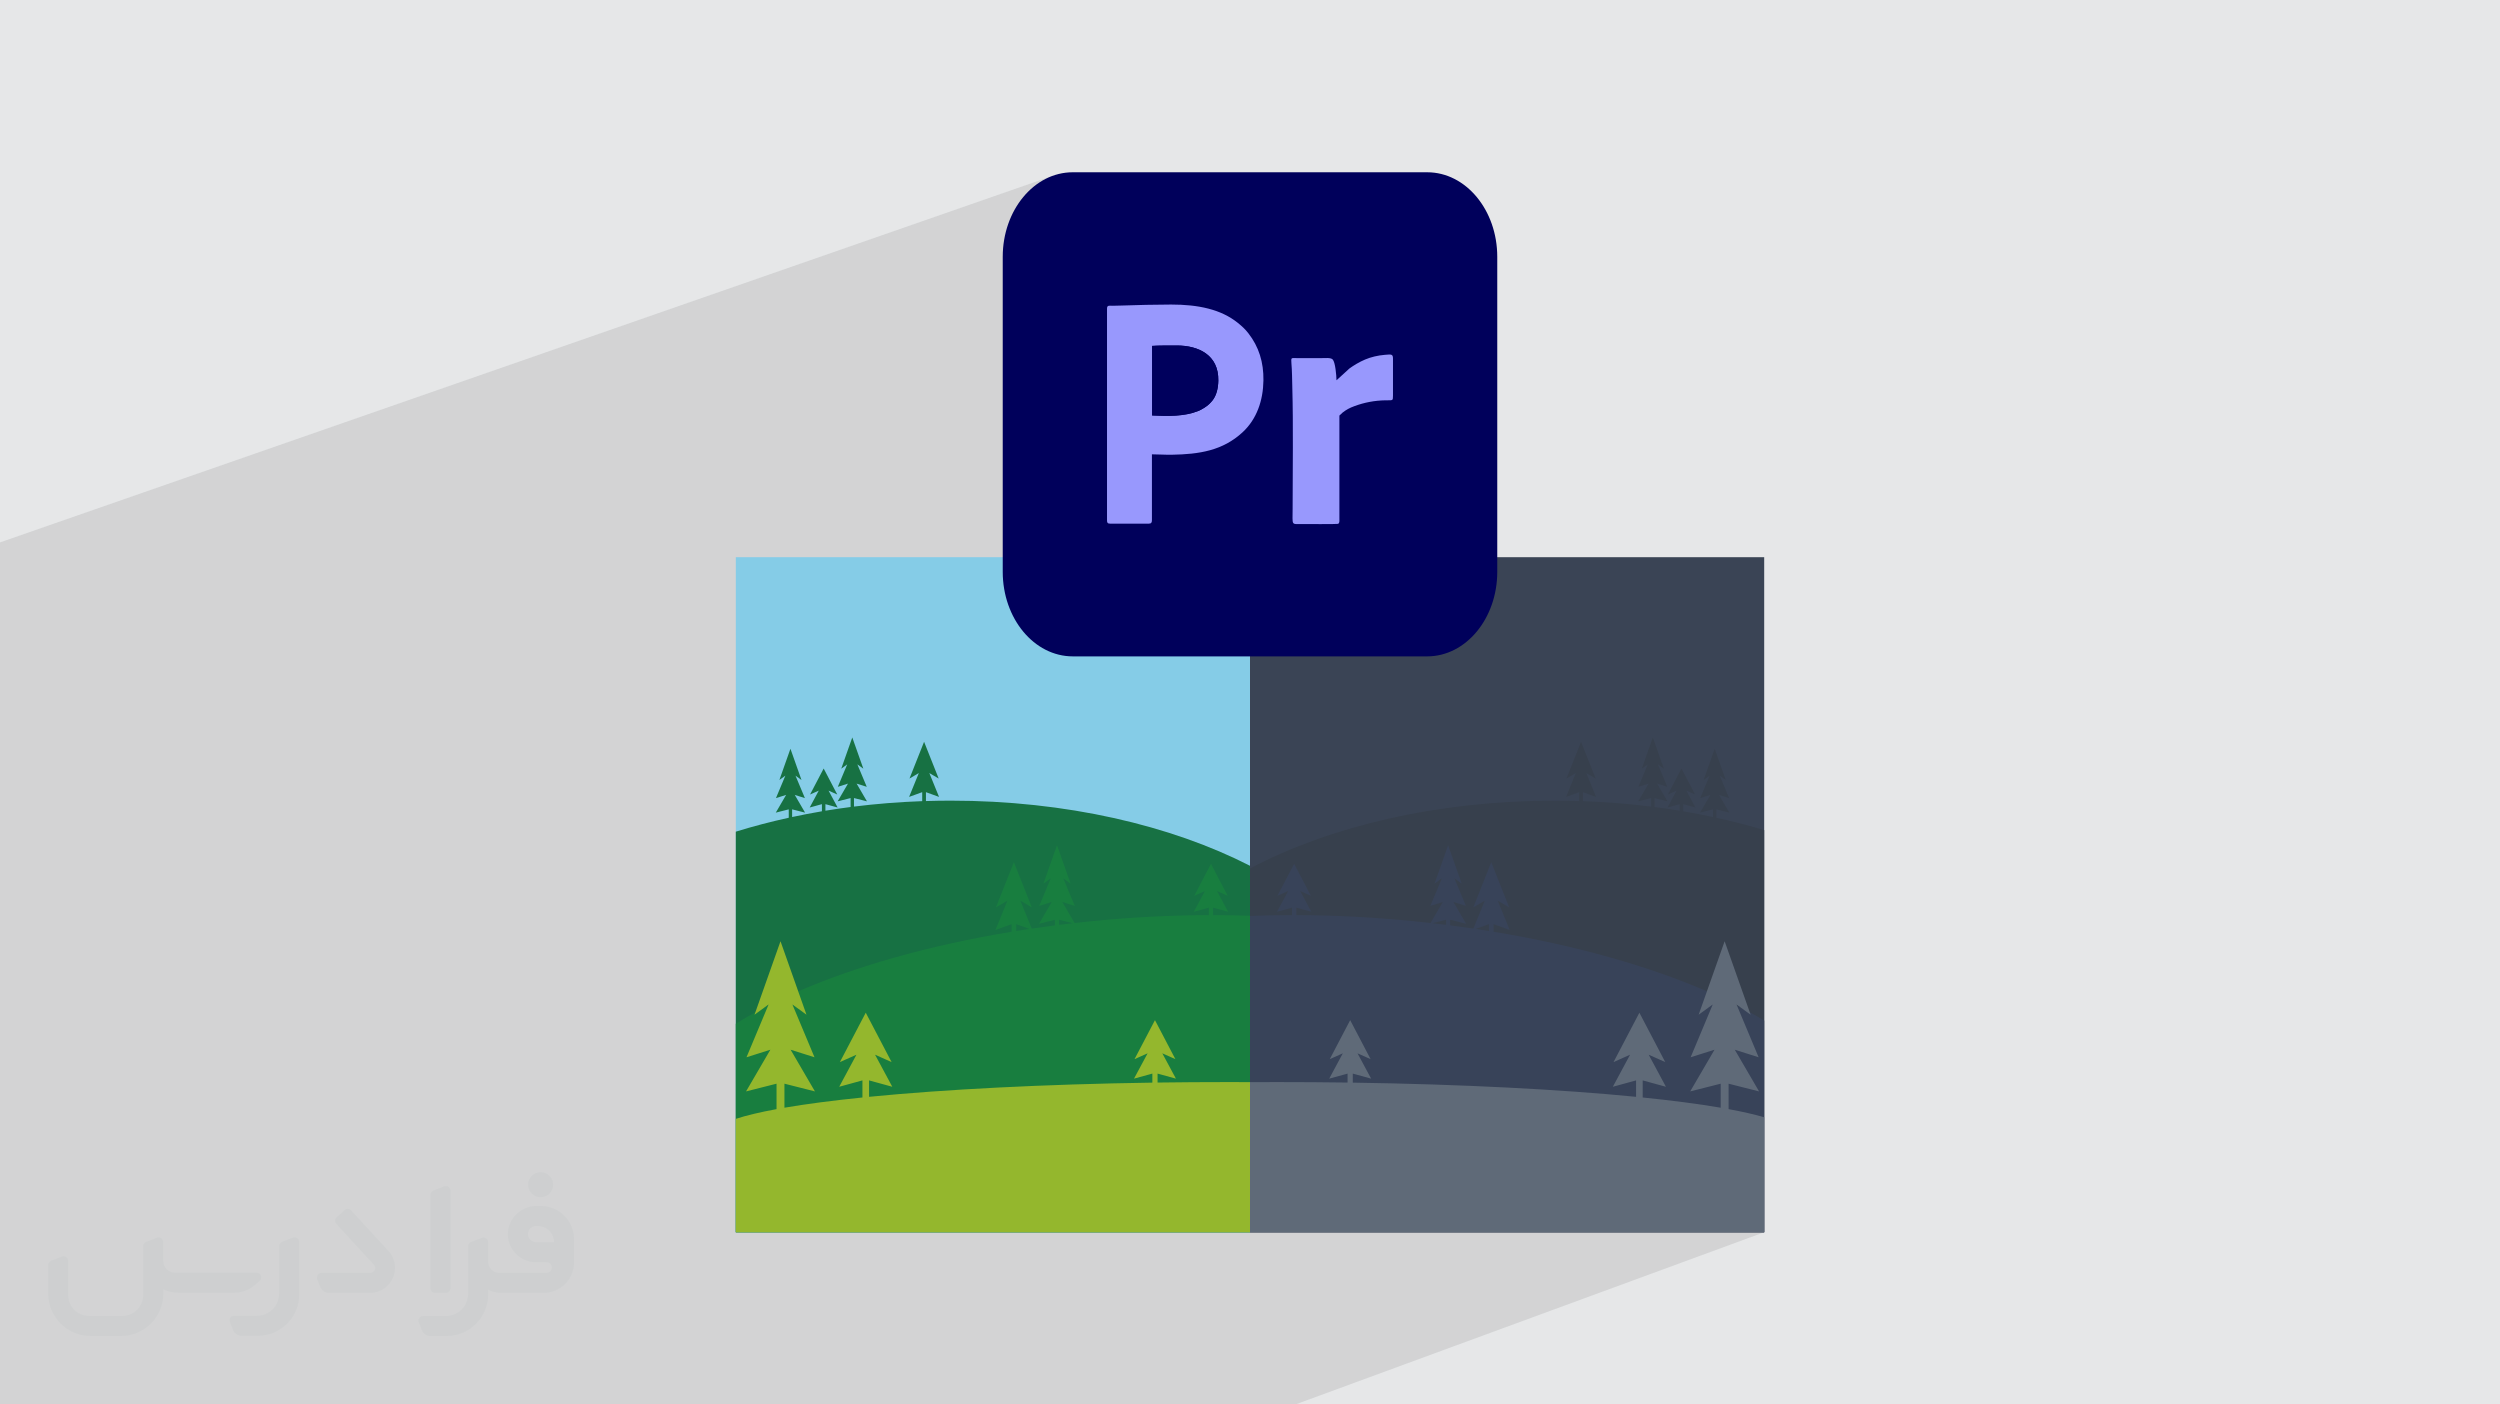 <?xml version="1.0" encoding="UTF-8"?>
<!DOCTYPE svg PUBLIC "-//W3C//DTD SVG 1.0//EN" "http://www.w3.org/TR/2001/REC-SVG-20010904/DTD/svg10.dtd">
<!-- Creator: CorelDRAW -->
<svg xmlns="http://www.w3.org/2000/svg" xml:space="preserve" width="94.192mm" height="52.917mm" version="1.0" style="shape-rendering:geometricPrecision; text-rendering:geometricPrecision; image-rendering:optimizeQuality; fill-rule:evenodd; clip-rule:evenodd"
viewBox="0 0 9404.92 5283.66"
 xmlns:xlink="http://www.w3.org/1999/xlink"
 xmlns:xodm="http://www.corel.com/coreldraw/odm/2003">
 <defs>
  <style type="text/css">
   <![CDATA[
    .fil11 {fill:#00005B}
    .fil13 {fill:#00005D}
    .fil12 {fill:#9898FD}
    .fil8 {fill:#177143;fill-rule:nonzero}
    .fil9 {fill:#187E3F;fill-rule:nonzero}
    .fil4 {fill:#37404D;fill-rule:nonzero}
    .fil5 {fill:#384359;fill-rule:nonzero}
    .fil3 {fill:#3A4455;fill-rule:nonzero}
    .fil6 {fill:#5F6A78;fill-rule:nonzero}
    .fil7 {fill:#85CCE7;fill-rule:nonzero}
    .fil10 {fill:#94B72D;fill-rule:nonzero}
    .fil1 {fill:#373435;fill-rule:nonzero;fill-opacity:0.031}
    .fil2 {fill:#2B2A29;fill-opacity:0.102}
    .fil0 {fill:#E6E7E8}
   ]]>
  </style>
 </defs>
 <g id="Layer_x0020_1">
  <polygon class="fil0" points="-0,0 9404.92,0 9404.92,5283.66 -0,5283.66 "/>
  <g id="_2684722341584">
   <path class="fil1" d="M1125.4 4672.59l0 197.03c0,20.41 -3.74,40.82 -11.66,59.56 -7.92,18.74 -19.16,36.25 -33.74,50.4 -14.58,14.58 -31.65,25.82 -50.4,33.74 -18.74,7.92 -39.15,11.66 -59.56,11.66l-60.82 0c-7.08,0 -14.16,-2.08 -19.99,-6.25 -5.83,-4.16 -10.41,-9.58 -12.92,-16.25l-11.24 -29.16c-0.83,-2.5 -1.25,-5.41 -1.25,-8.33 0,-2.92 1.25,-5.42 2.92,-7.92 1.67,-2.5 3.74,-4.16 6.25,-5.41 2.5,-1.25 5.41,-2.09 7.91,-1.67l86.23 0c22.08,0 42.91,-8.75 58.73,-24.57 15.41,-15.42 24.15,-36.65 24.15,-58.73l0 -179.12c0,-3.33 1.26,-6.66 3.33,-9.58 2.09,-2.92 5,-5 7.92,-6.25l40.82 -15.83c2.5,-0.84 5.41,-1.25 8.33,-0.84 2.92,0.42 5.42,1.26 7.5,2.92 2.09,1.67 4.17,3.75 5.42,6.25 1.25,2.92 2.08,5.83 2.08,8.33z"/>
   <path class="fil1" d="M2033.88 4536.8l-15 0c-59.57,0 -109.13,48.73 -108.31,107.88 0.42,27.5 12.08,54.16 31.66,73.32 19.57,19.57 46.23,30.4 74.14,30.4l39.57 0c5.42,0 10.41,2.08 14.17,5.83 3.74,3.74 5.83,8.75 5.83,14.16 0,5.42 -2.09,10.41 -5.83,14.17 -3.75,3.74 -8.75,5.83 -14.17,5.83l-179.11 0c-10.83,0 -20.83,-4.58 -28.33,-12.08 -7.5,-7.5 -11.66,-17.91 -12.08,-28.33l0 -74.98c0,-2.92 -0.83,-5.41 -2.08,-7.92 -1.25,-2.5 -3.33,-4.57 -5.42,-6.24 -2.08,-1.67 -4.99,-2.51 -7.5,-2.92 -2.92,-0.42 -5.41,0 -8.33,0.83l-41.24 15.83c-2.92,1.25 -5.83,3.33 -7.92,6.25 -2.08,2.92 -2.92,6.25 -2.92,9.58l0 179.12c0,22.08 -8.75,43.32 -24.15,58.73 -15.42,15.42 -36.65,24.57 -58.73,24.57l-86.64 0.01c-2.92,0 -5.42,0.83 -7.92,2.08 -2.5,1.25 -4.58,3.33 -6.25,5.42 -1.66,2.5 -2.5,4.99 -2.92,7.5 -0.41,2.92 0,5.41 1.26,8.33l11.24 29.16c2.5,6.67 7.08,12.5 12.91,16.66 5.83,4.16 12.91,6.25 20,5.83l60.81 0c41.24,0 80.81,-16.25 109.97,-45.82 29.16,-29.16 45.81,-68.74 45.81,-109.97l0 -18.32c15.84,7.91 33.33,12.08 50.82,12.08l157.03 0c30.41,0 59.99,-12.08 81.65,-33.74 21.66,-21.67 33.74,-50.82 33.74,-81.65l0 -85.81c0,-33.32 -13.33,-65.39 -36.65,-89.14 -23.74,-23.74 -55.82,-36.65 -89.14,-36.65zm50.39 136.2l-66.64 0c-7.92,0 -15.42,-2.5 -21.25,-7.91 -5.83,-5.42 -9.59,-12.5 -10.41,-20.42 0,-4.16 0.42,-8.75 2.08,-12.91 1.67,-4.16 3.75,-7.91 6.67,-10.82 5.83,-5.42 13.75,-8.76 21.66,-8.76l7.09 0c16.25,0 31.65,6.25 42.9,17.91 11.66,11.25 17.91,26.66 17.91,42.91z"/>
   <path class="fil1" d="M1694.39 4478.9l0 367.39c0,2.08 -0.42,4.57 -1.25,6.66 -0.84,2.09 -2.09,4.16 -3.75,5.83 -1.67,1.67 -3.33,2.92 -5.41,3.74 -2.09,0.84 -4.16,1.26 -6.67,1.26l-40.82 0c-2.08,0 -4.58,-0.42 -6.66,-1.26 -2.09,-0.83 -4.16,-2.08 -5.42,-3.74 -1.66,-1.67 -2.92,-3.74 -3.74,-5.83 -0.83,-2.09 -1.25,-4.58 -1.25,-6.66l0 -351.57c0,-3.32 0.83,-6.66 2.92,-9.58 2.08,-2.92 4.58,-5 7.91,-6.25l40.83 -15.83c2.5,-0.84 5.41,-1.25 8.33,-1.25 2.92,0.41 5.41,1.25 7.5,2.92 2.5,1.66 4.16,3.74 5.41,6.24 1.25,2.09 2.09,5 2.09,7.92z"/>
   <path class="fil1" d="M1391.56 4863.79l-153.7 0c-7.08,0 -14.17,-2.09 -20,-6.25 -5.83,-4.16 -10.41,-9.99 -13.33,-16.66l-11.24 -28.74c-0.83,-2.51 -1.25,-5.42 -0.83,-8.34 0.41,-2.92 1.25,-5.41 2.92,-7.91 1.66,-2.51 3.74,-4.16 6.24,-5.42 2.51,-1.25 5.42,-2.08 7.92,-2.08l184.11 0c3.33,0 6.66,-1.25 9.58,-2.92 2.93,-2.09 5,-4.58 6.67,-7.92 1.25,-3.33 1.67,-6.66 1.25,-9.99 -0.42,-3.33 -2.08,-6.67 -4.16,-9.17l-141.63 -154.12c-2.92,-3.33 -4.58,-7.92 -4.58,-12.5 0,-4.58 2.09,-8.75 5.83,-12.08l29.58 -27.49c3.33,-2.92 7.92,-4.58 12.5,-4.58 4.58,0.42 8.75,2.09 12.08,5.83l140.37 152.87c55.41,59.57 12.5,157.46 -69.56,157.46z"/>
   <path class="fil1" d="M977.53 4817.97l-20 17.07c-20.83,17.91 -47.49,27.91 -74.98,27.91l-211.19 0c-19.57,0 -39.15,-4.16 -57.06,-12.49l0 16.25c0,20.82 -4.16,41.65 -12.08,60.81 -7.91,19.16 -19.57,36.65 -34.57,51.65 -14.58,14.58 -32.07,26.24 -51.65,34.58 -19.16,7.91 -39.99,12.07 -60.82,12.07l-114.55 0.01c-20.83,0 -41.66,-4.17 -60.82,-12.08 -19.16,-7.92 -36.65,-19.58 -51.65,-34.58 -14.58,-14.58 -26.24,-32.07 -34.57,-51.65 -7.92,-19.16 -12.08,-39.98 -12.08,-60.81l0 -107.89c0,-3.33 1.25,-6.66 2.92,-9.58 2.09,-2.92 4.58,-5 7.92,-6.25l40.82 -15.83c2.5,-0.84 5.41,-1.26 8.33,-0.84 2.92,0.42 5.42,1.25 7.5,2.92 2.09,1.67 4.16,3.75 5.42,6.25 1.25,2.5 2.08,5 2.08,7.92l0 128.71c0,20.83 8.34,40.82 22.92,55.41 14.58,14.58 34.57,22.91 55.4,22.91l125.79 0c20.83,0 40.41,-8.34 54.99,-22.92 14.58,-14.58 22.92,-34.57 22.92,-55.4l0 -184.11c0,-3.33 1.25,-6.67 2.92,-9.59 2.08,-2.92 4.57,-4.99 7.91,-6.24l40.82 -15.84c2.51,-0.83 5.42,-1.25 8.34,-0.83 2.92,0.42 5.41,1.25 7.91,2.92 2.51,1.67 4.17,3.74 5.42,6.25 1.25,2.5 2.08,5.41 2.08,7.91l0 70.4c0,11.66 4.58,23.32 12.92,31.65 8.33,8.34 19.57,13.33 31.65,13.33l307.4 0c3.33,0 7.09,0.84 9.59,2.92 2.92,2.09 5,5 6.25,7.92 1.25,3.33 1.25,6.66 0.41,10.41 0,3.74 -2.08,6.66 -4.57,8.75z"/>
   <path class="fil1" d="M2033.88 4503.89c25.82,0 47.07,-21.25 47.07,-47.07 0,-25.83 -21.25,-47.07 -47.07,-47.07 -25.83,0 -47.08,21.24 -47.08,47.07 0,25.82 21.25,47.07 47.08,47.07z"/>
  </g>
  <path class="fil2" d="M6021.44 3911.95c128.52,128.51 615.41,723.67 615.41,723.67l-1763.99 648.04 -4872.86 0 0 -3243.18 3962.64 -1380 2058.8 3251.47z"/>
  <g id="_2684722318304">
   <g>
    <polygon class="fil3" points="6636.85,2096.16 6636.85,4635.62 4702.46,4635.62 4702.46,2096.16 "/>
    <path class="fil4" d="M6636.85 3122.87l0 1512.75 -1934.39 0 0 -1368.54c299.88,-158.23 702.81,-255.05 1145.94,-255.05 31.05,0 61.85,0.59 92.51,1.51l0 -33.42 -49.29 17.84 36.56 -89.75 -35.16 20.65 54.89 -138.26 54.89 138.26 -35.11 -20.65 36.61 89.75 -49.33 -17.84 0 33.8c87.53,3.11 173.22,10.06 256.64,20.42l0 -32.07 -48.81 12.38 38.94 -66.74 -38.2 12.09 35.4 -84.53 -22.59 16.39 41.59 -117.6 41.59 117.6 -22.53 -16.39 35.4 84.53 -38.26 -12.09 38.93 66.74 -48.79 -12.38 0 33.66c31.96,4.1 63.54,8.75 94.78,13.88l0 -24.61 -45.99 12.62 34.15 -63.55 -32.79 14.66 51.21 -97.83 51.22 97.83 -32.79 -14.66 34.14 63.55 -45.99 -12.62 0 26.84c37.96,6.43 75.3,13.69 112.1,21.57l0 -28.87 -48.8 12.37 38.92 -66.73 -38.19 12.03 35.35 -84.48 -22.54 16.35 41.6 -117.55 41.59 117.55 -22.55 -16.35 35.36 84.48 -38.2 -12.03 38.92 66.73 -48.79 -12.37 0 31.58c61.76,13.58 121.87,29.11 179.85,46.56z"/>
    <path class="fil5" d="M5439.99 3460.04l0 19.19c-17.02,-2.17 -34.2,-4.2 -51.4,-6.13l51.4 -13.06zm161.38 16.53l0 25.73c-16.5,-2.66 -33.02,-5.22 -49.71,-7.74l49.71 -17.99zm981.17 331.37c-11.8,-6.48 -23.84,-12.96 -36.18,-19.34 -3.96,-2.09 -7.98,-4.16 -12.04,-6.2 -35.64,-18.18 -73.32,-35.88 -112.92,-53.05 -217.91,-94.6 -493.76,-173.17 -802.72,-224.19l0 -28.59 60.64 21.96 -44.96 -110.4 43.12 25.39 -67.46 -170.03 -67.51 170.03 43.23 -25.39 -42.86 105.18c-28.87,-4.3 -57.93,-8.32 -87.29,-12.09l0 -21.18 59.97 15.19 -47.88 -82.08 47.05 14.86 -43.51 -103.93 27.71 20.12 -51.12 -144.55 -51.15 144.55 27.75 -20.12 -43.52 103.93 47.01 -14.86 -46.18 79.17c-21.48,-2.42 -43.04,-4.78 -64.76,-6.91 -151.65,-15.05 -299.25,-22.39 -440.26,-22.79l0 -28.05 56.58 15.53 -41.98 -78.1 40.28 17.99 -62.95 -120.28 -62.97 120.28 40.34 -17.99 -41.98 78.1 56.53 -15.53 0 28.05c-53.73,0.05 -106.5,1.12 -158.09,3.15l0 1189.85 1934.39 0 0 -796.24c-17.4,-10.59 -35.55,-21.08 -54.31,-31.43z"/>
    <path class="fil6" d="M6636.85 4203.14l0 432.49 -1934.39 0 0 -564.6c34.04,-0.2 68.29,-0.3 102.76,-0.3 89.65,0 177.87,0.59 264.28,1.79l0 -33.66 -69.06 18.96 51.21 -95.27 -49.14 21.91 76.8 -146.68 76.84 146.68 -49.2 -21.91 51.22 95.27 -69.07 -19 0 33.99c411.65,6.15 781.17,25.39 1065.77,53.4l0 -61.81 -87.44 23.98 64.85 -120.61 -62.24 27.75 97.24 -185.74 97.31 185.74 -62.3 -27.75 64.85 120.61 -87.39 -23.98 0 64.32c112.72,11.5 211.47,24.41 293.41,38.44l0 -90.38 -114.71 29.06 91.5 -156.87 -89.86 28.44 83.18 -198.67 -53 38.5 31.09 -87.88 66.65 -188.45 94.49 267.05 3.29 9.29 -39.46 -28.63 -13.59 -9.88 1.55 3.67 81.64 194.99 -89.8 -28.44 91.49 156.87 -114.71 -29.06 0 95.7c52.86,9.73 97.83,19.98 133.91,30.66l-0.01 0z"/>
    <polygon class="fil7" points="4702.46,2096.16 4702.46,4635.62 2768.06,4635.62 2768.06,2096.16 "/>
    <path class="fil8" d="M4702.46 3257.08l0 1378.54 -1934.4 0 0 -1506.89c63.93,-19.83 130.53,-37.34 199.19,-52.42l0 -31.58 -48.79 12.37 38.92 -66.73 -38.24 12.03 35.4 -84.48 -22.54 16.35 41.6 -117.55 41.59 117.55 -22.59 -16.35 35.4 84.48 -38.2 -12.03 38.92 66.73 -48.79 -12.37 0 28.87c36.79,-7.88 74.13,-15.14 112.1,-21.57l0 -26.84 -46 12.62 34.14 -63.55 -32.78 14.66 51.21 -97.83 51.21 97.83 -32.79 -14.66 34.15 63.55 -45.99 -12.62 0 24.61c31.23,-5.13 62.82,-9.78 94.78,-13.88l0 -33.66 -48.79 12.38 38.93 -66.74 -38.25 12.09 35.4 -84.53 -22.54 16.39 41.54 -117.6 41.64 117.6 -22.59 -16.39 35.41 84.53 -38.2 -12.09 38.93 66.74 -48.81 -12.38 0 32.07c83.38,-10.36 169.12,-17.31 256.65,-20.42l0 -33.8 -49.33 17.84 36.6 -89.75 -35.11 20.65 54.89 -138.26 54.9 138.26 -35.17 -20.65 36.56 89.75 -49.29 -17.84 0 33.42c30.66,-0.92 61.48,-1.51 92.52,-1.51 433.64,0 828.85,92.71 1126.59,245.05z"/>
    <path class="fil9" d="M3822.89 3476.58l49.7 17.99c-16.67,2.52 -33.22,5.08 -49.7,7.74l0 -25.73zm161.38 -16.53l51.39 13.06c-17.2,1.93 -34.37,3.96 -51.39,6.13l0 -19.19zm579.45 -17.41l0 -28.05 56.51 15.53 -41.97 -78.1 40.33 17.99 -62.95 -120.28 -62.96 120.28 40.28 -17.99 -41.99 78.1 56.59 -15.53 0 28.05c-141.03,0.4 -288.61,7.74 -440.27,22.79 -21.72,2.13 -43.28,4.49 -64.76,6.91l-46.18 -79.17 47.01 14.86 -43.52 -103.93 27.77 20.12 -51.17 -144.55 -51.12 144.55 27.71 -20.12 -43.51 103.93 47.06 -14.86 -47.89 82.08 59.97 -15.19 0 21.18c-29.36,3.77 -58.42,7.79 -87.29,12.09l-42.85 -105.18 43.23 25.39 -67.52 -170.03 -67.46 170.03 43.14 -25.39 -44.98 110.4 60.65 -21.96 0 28.59c-308.97,51.02 -584.81,129.59 -802.73,224.19 -39.6,17.17 -77.28,34.87 -112.92,53.05 -4.06,2.04 -8.08,4.11 -12.04,6.2 -12.33,6.38 -24.37,12.86 -36.18,19.34 -25.82,14.21 -50.38,28.72 -73.65,43.42l0 784.25 1934.4 0 0 -1190.58c-45.41,-1.54 -91.74,-2.37 -138.74,-2.42z"/>
    <path class="fil10" d="M4702.46 4070.92l0 564.71 -1934.4 0 0 -426.48c38.88,-12.81 90.48,-25.1 153.25,-36.66l0 -95.7 -114.71 29.06 91.49 -156.87 -89.8 28.44 81.64 -194.99 1.55 -3.67 -13.59 9.88 -39.46 28.63 3.29 -9.29 94.51 -267.05 66.63 188.45 31.1 87.88 -53.01 -38.5 83.18 198.67 -89.86 -28.44 91.51 156.87 -114.72 -29.06 0 90.38c81.93,-14.03 180.68,-26.94 293.41,-38.44l0 -64.32 -87.38 23.98 64.85 -120.61 -62.29 27.75 97.29 -185.74 97.25 185.74 -62.24 -27.75 64.85 120.61 -87.44 -23.98 0 61.81c284.59,-28.01 654.11,-47.25 1065.76,-53.4l0 -33.99 -69.06 19 51.21 -95.27 -49.19 21.91 76.84 -146.68 76.79 146.68 -49.14 -21.91 51.21 95.27 -69.06 -18.96 0 33.66c86.43,-1.2 174.64,-1.79 264.29,-1.79 27.95,0 55.76,0.06 83.42,0.19l-0.01 0z"/>
   </g>
   <g>
    <path class="fil11" d="M4035.82 648.08l1333.27 0c145.57,0 263.58,142.4 263.58,318.02l0 1185.19c0,175.59 -118.04,317.98 -263.58,317.98l-1333.27 0c-145.53,0 -263.56,-142.39 -263.56,-318.01l0 -1185.19c0,-175.6 118.04,-318.02 263.56,-318.02l0 0.03z"/>
    <path class="fil12" d="M4334.24 1562.89l0 -261.58c19.96,-1.66 71.52,-1.58 93.52,-1.54 80.21,0.15 157.36,35.11 155.54,132.25 -0.55,29.04 -7.25,55.27 -21.37,73.67 -4.55,5.95 -6.2,7.05 -11.34,12.66 -9.07,9.86 -29.91,22.66 -43.85,28.18 -51.57,20.42 -113.74,19.37 -172.46,16.34l-0.02 0 -0.02 0.03zm-169.69 -402.09l0 796.78c0,9.13 2.33,12.34 11.59,12.34l145.85 0c9.18,0 11.51,-4.36 11.51,-13.23l0 -247.52c24.91,0 49.25,2.01 74.75,1.55 103.31,-1.78 191.34,-15.29 266.25,-84.48 53.36,-49.3 77.33,-119.15 78.49,-195.07 1.05,-68.47 -17.29,-126.79 -56.47,-177.16 -12.46,-16 -23.66,-26.17 -39.37,-38.91 -63.94,-51.93 -150.04,-69.4 -251.61,-69.4 -60.31,0 -127.46,1.87 -188.32,3.84 -10.37,0.35 -20.85,0.7 -31.27,0.78 -12.02,0.08 -21.37,-3.38 -21.37,10.49l-0.01 0 0 0.02 0 -0.04 0 0.01 -0.01 0z"/>
    <path class="fil12" d="M5027.84 1430.64c-0.27,-18.63 -4.53,-68.21 -14.35,-78.36 -7.43,-7.64 -28.57,-5.06 -41.5,-5.06l-91.58 0c-22.65,0 -24.08,-4.17 -22.08,19.77 2.44,29.26 2.47,58.6 3.26,88.13 4.04,148.43 1.22,308.24 1.22,458.87 0,63.53 -6.3,57.45 33.6,57.45 10.67,0 132.25,0.87 136.8,-0.68 6.69,-2.29 5.58,-10.53 5.57,-17.64l0 -389.82c4.33,-2.97 7.24,-7.47 11.74,-10.96 14.98,-11.6 25.98,-17.47 44.87,-24.49 36.98,-13.75 76.24,-21.26 116.69,-21.9 27.92,-0.44 28.31,2.89 28.3,-17.92l0.02 -138.74c0.11,-18 -6.52,-16.41 -30.68,-14.45 -26.22,2.11 -52.32,8.33 -74.4,17.73 -22.37,9.55 -41.93,21.48 -58.87,33.64l-48.61 44.41 0 0 -0.04 0.05 0.03 -0.02z"/>
    <path class="fil13" d="M4334.24 1562.89c58.7,3.03 120.88,4.04 172.46,-16.35 13.94,-5.51 34.82,-18.31 43.87,-28.18 5.13,-5.63 6.8,-6.68 11.35,-12.65 14.13,-18.43 20.86,-44.66 21.37,-73.69 1.82,-97.18 -75.35,-132.09 -155.55,-132.24 -22,-0.05 -73.57,-0.12 -93.53,1.53l0 261.61 0.02 -0.03 0 0 0.01 -0.01z"/>
   </g>
  </g>
 </g>
</svg>
